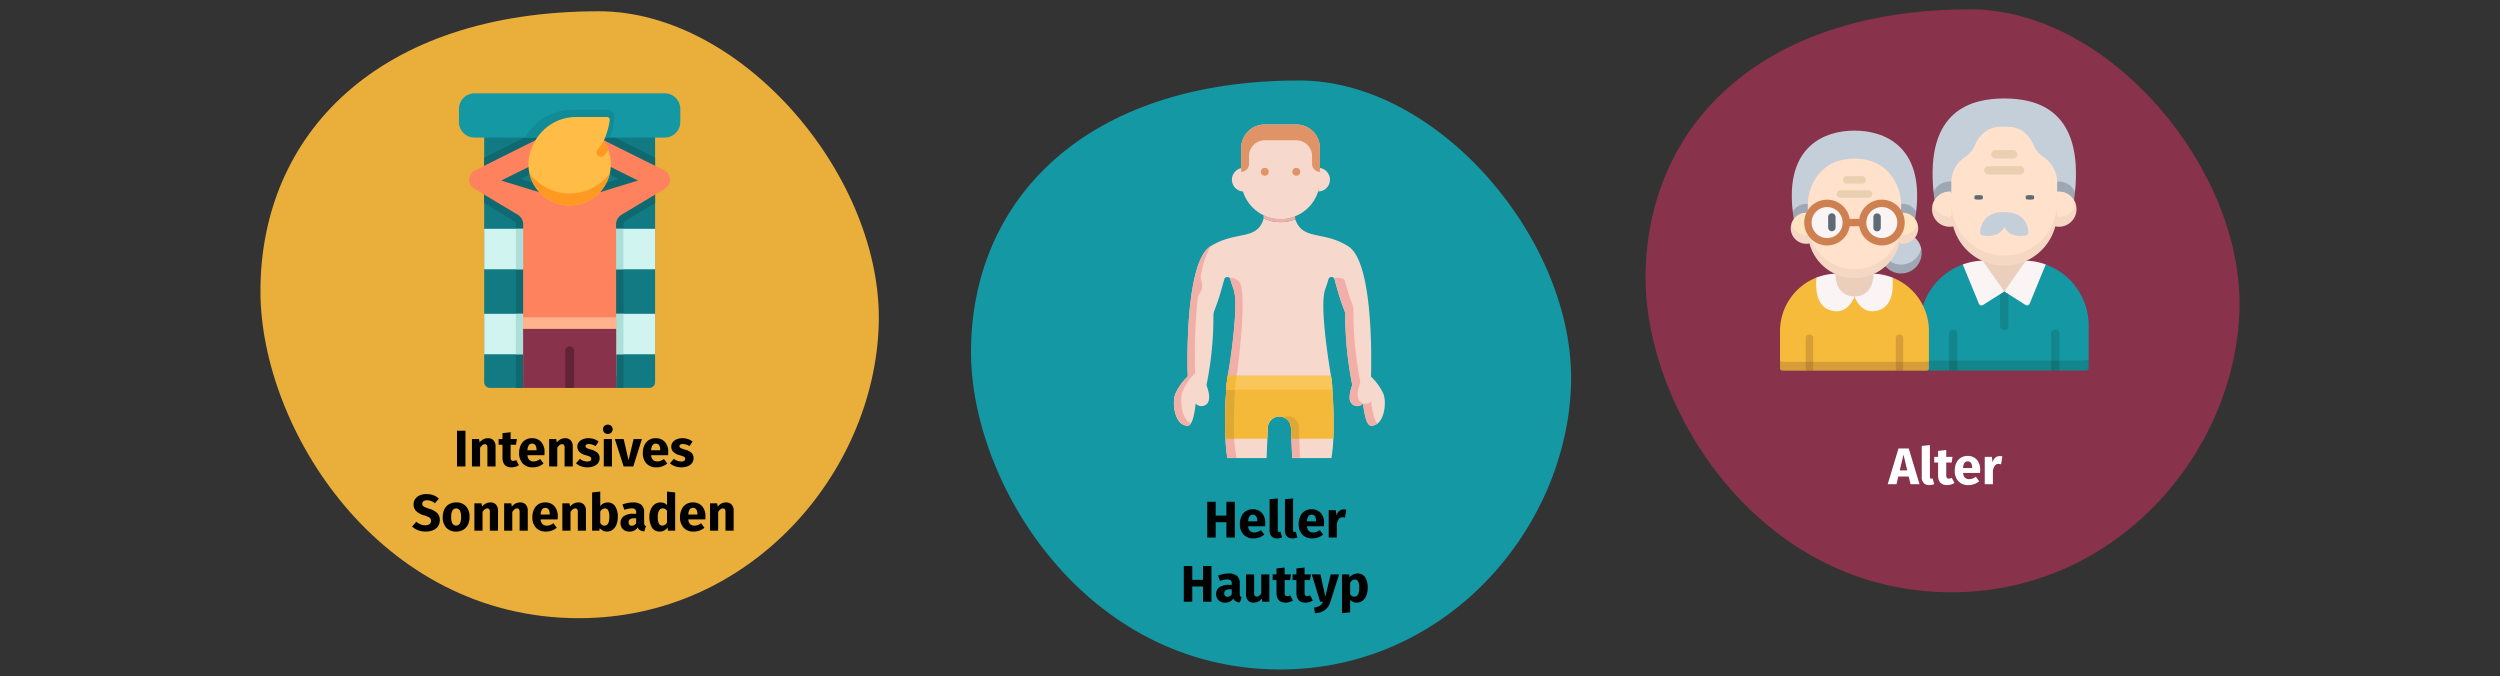 <?xml version="1.0" encoding="UTF-8"?>
<svg xmlns="http://www.w3.org/2000/svg" id="Ebene_1" data-name="Ebene 1" viewBox="0 0 786 212.526">
  <rect x="0" y="0" width="786" height="212.526" fill="#333333" stroke="none"/>
  <defs>
    <style>
      .cls-1 {
        fill: none;
      }

      .cls-2 {
        fill: #1398a4;
      }

      .cls-3 {
        fill: #f7c3b1;
      }

      .cls-4 {
        fill: #f7d8cd;
      }

      .cls-5 {
        fill: #f2afa7;
      }

      .cls-6 {
        fill: #f5b93a;
      }

      .cls-7 {
        fill: #dfa835;
      }

      .cls-8 {
        fill: #fbc659;
      }

      .cls-9 {
        fill: #df9367;
      }

      .cls-10 {
        fill: #88324c;
      }

      .cls-11 {
        fill: #fff;
      }

      .cls-12 {
        fill: #c5cfd9;
      }

      .cls-13 {
        fill: #9ea8b5;
      }

      .cls-14 {
        fill: #ffe1cc;
      }

      .cls-15 {
        fill: #f5d8c4;
      }

      .cls-16 {
        fill: #12868c;
      }

      .cls-17 {
        fill: #ebcfbc;
      }

      .cls-18 {
        fill: #127575;
      }

      .cls-19 {
        fill: #fbf4f4;
      }

      .cls-20 {
        fill: #5e6b76;
      }

      .cls-21 {
        fill: #e8d0b0;
      }

      .cls-22 {
        fill: #f7bb3b;
      }

      .cls-23 {
        fill: #d79d38;
      }

      .cls-24 {
        fill: #ffe4c1;
      }

      .cls-25 {
        fill: #c08735;
      }

      .cls-26 {
        fill: #ce8051;
      }

      .cls-27 {
        fill: #eaae3a;
      }

      .cls-28 {
        fill: #117a83;
      }

      .cls-29 {
        fill: #0f6970;
      }

      .cls-30 {
        fill: #d0f4ef;
      }

      .cls-31 {
        fill: #abe0da;
      }

      .cls-32 {
        fill: #118b96;
      }

      .cls-33 {
        fill: #fe825e;
      }

      .cls-34 {
        fill: #ffb38c;
      }

      .cls-35 {
        fill: #ffbd47;
      }

      .cls-36 {
        fill: #ff9921;
      }

      .cls-37 {
        fill: #612437;
      }
    </style>
  </defs>
  <g>
    <rect class="cls-1" width="786" height="212.526"></rect>
    <g>
      <g>
        <path id="Oval-Copy-4" class="cls-2" d="M402.468,210.477c52.51,0,89.99-44.415,91.461-89.358s-41.39-95.816-85.401-95.816c-67.486,0-103.246,37.661-103.246,85.413C305.281,152.25,341.322,210.477,402.468,210.477Z"></path>
        <g>
          <path d="M385.58,168.998v-4.814h-3.372v4.814H379.55V157.764h2.659v4.345H385.58v-4.345h2.659v11.233Z"></path>
          <path d="M397.755,165.448h-5.333a2.385,2.385,0,0,0,.616,1.524,1.942,1.942,0,0,0,1.346.438,2.791,2.791,0,0,0,1.005-.186,5.196,5.196,0,0,0,1.054-.575l1.054,1.426a5.252,5.252,0,0,1-3.356,1.199,4.115,4.115,0,0,1-3.21-1.232,4.732,4.732,0,0,1-1.119-3.308,5.683,5.683,0,0,1,.47-2.357,3.708,3.708,0,0,1,3.55-2.262,3.731,3.731,0,0,1,2.918,1.167,4.666,4.666,0,0,1,1.054,3.242A7.508,7.508,0,0,1,397.755,165.448Zm-2.464-1.653q-.033-1.978-1.394-1.979a1.211,1.211,0,0,0-1.029.486,3.112,3.112,0,0,0-.446,1.605h2.869Z"></path>
          <path d="M399.789,168.633a2.502,2.502,0,0,1-.625-1.823v-9.84l2.562-.276v10.018q0,.535.438.535a1.078,1.078,0,0,0,.422-.082l.502,1.816a4,4,0,0,1-1.556.291A2.32,2.32,0,0,1,399.789,168.633Z"></path>
          <path d="M404.604,168.633a2.502,2.502,0,0,1-.625-1.823v-9.84l2.562-.276v10.018q0,.535.438.535a1.078,1.078,0,0,0,.422-.082l.502,1.816a4,4,0,0,1-1.556.291A2.32,2.32,0,0,1,404.604,168.633Z"></path>
          <path d="M416.251,165.448h-5.333a2.385,2.385,0,0,0,.616,1.524,1.942,1.942,0,0,0,1.346.438,2.79,2.79,0,0,0,1.005-.186,5.194,5.194,0,0,0,1.054-.575l1.054,1.426a5.252,5.252,0,0,1-3.356,1.199,4.115,4.115,0,0,1-3.21-1.232,4.732,4.732,0,0,1-1.119-3.308,5.683,5.683,0,0,1,.47-2.357,3.708,3.708,0,0,1,3.55-2.262,3.731,3.731,0,0,1,2.918,1.167A4.666,4.666,0,0,1,416.3,164.524,7.486,7.486,0,0,1,416.251,165.448Zm-2.464-1.653q-.033-1.978-1.394-1.979a1.211,1.211,0,0,0-1.029.486,3.111,3.111,0,0,0-.446,1.605h2.869Z"></path>
          <path d="M423.27,160.26l-.405,2.481a3.66,3.66,0,0,0-.778-.114,1.361,1.361,0,0,0-1.159.527,4.096,4.096,0,0,0-.624,1.58v4.264H417.742V160.39h2.237l.211,1.67a3.05,3.05,0,0,1,.883-1.402,1.996,1.996,0,0,1,1.337-.511A3.082,3.082,0,0,1,423.27,160.26Z"></path>
          <path d="M378.221,189.192v-4.814h-3.372v4.814h-2.659V177.958h2.659v4.344h3.372v-4.344H380.88v11.233Z"></path>
          <path d="M389.917,187.409a.836.836,0,0,0,.446.341l-.535,1.67a3.164,3.164,0,0,1-1.297-.35,1.858,1.858,0,0,1-.778-.899,2.878,2.878,0,0,1-2.594,1.297,2.797,2.797,0,0,1-2.042-.745,2.603,2.603,0,0,1-.762-1.945,2.491,2.491,0,0,1,1.038-2.156,5.099,5.099,0,0,1,2.999-.746h.875v-.373a1.351,1.351,0,0,0-.324-1.045,1.739,1.739,0,0,0-1.135-.284,5.199,5.199,0,0,0-1.022.122,10.254,10.254,0,0,0-1.232.332l-.584-1.686a9.92,9.92,0,0,1,1.662-.471,8.539,8.539,0,0,1,1.58-.162,4.01,4.01,0,0,1,2.707.762,2.899,2.899,0,0,1,.859,2.286v3.339A1.423,1.423,0,0,0,389.917,187.409Zm-2.65-.6v-1.524h-.632a2.249,2.249,0,0,0-1.305.309,1.096,1.096,0,0,0-.429.956,1.123,1.123,0,0,0,.267.803.969.969,0,0,0,.738.284A1.511,1.511,0,0,0,387.267,186.809Z"></path>
          <path d="M399.084,189.192h-2.221l-.114-1.086a3,3,0,0,1-2.61,1.361,2.223,2.223,0,0,1-1.792-.713,2.98,2.98,0,0,1-.608-1.994v-6.177h2.562v5.853a1.446,1.446,0,0,0,.203.884.751.751,0,0,0,.624.251,1.657,1.657,0,0,0,1.394-1.005v-5.982h2.562Z"></path>
          <path d="M406.492,188.787a3.672,3.672,0,0,1-1.094.502,4.49,4.49,0,0,1-1.24.179q-2.821-.016-2.821-3.112v-3.988h-1.216v-1.783h1.216V178.72l2.562-.293v2.156h1.978l-.275,1.783h-1.702v3.956a1.459,1.459,0,0,0,.194.858.718.718,0,0,0,.616.26,1.882,1.882,0,0,0,.924-.275Z"></path>
          <path d="M412.749,188.787a3.673,3.673,0,0,1-1.094.502,4.489,4.489,0,0,1-1.24.179q-2.821-.016-2.821-3.112v-3.988h-1.216v-1.783h1.216V178.72l2.562-.293v2.156h1.978l-.275,1.783h-1.702v3.956a1.458,1.458,0,0,0,.194.858.718.718,0,0,0,.616.26,1.881,1.881,0,0,0,.924-.275Z"></path>
          <path d="M418.277,189.208a4.984,4.984,0,0,1-1.694,2.568,5.609,5.609,0,0,1-3.153,1.014l-.275-1.799a4.468,4.468,0,0,0,1.824-.552,2.648,2.648,0,0,0,.948-1.248h-.875l-2.626-8.608h2.723l1.54,6.971,1.686-6.971h2.643Z"></path>
          <path d="M429.203,181.507a6.049,6.049,0,0,1,.794,3.356,6.408,6.408,0,0,1-.413,2.374,3.713,3.713,0,0,1-1.192,1.639,2.92,2.92,0,0,1-1.815.591,2.665,2.665,0,0,1-2.091-.892v3.939l-2.562.275V180.583h2.253l.13.957a3.156,3.156,0,0,1,1.151-.932,3.117,3.117,0,0,1,1.329-.301A2.701,2.701,0,0,1,429.203,181.507Zm-1.864,3.389a4.611,4.611,0,0,0-.34-2.115,1.106,1.106,0,0,0-1.022-.592,1.42,1.42,0,0,0-.818.26,2.31,2.31,0,0,0-.673.745v3.632a1.542,1.542,0,0,0,1.313.762Q427.339,187.587,427.339,184.896Z"></path>
        </g>
        <g>
          <g id="Group-38">
            <g id="abdominoplasty">
              <g id="Group-40">
                <path class="cls-3" d="M397.222,67.569h-.025C397.197,67.435,397.208,67.456,397.222,67.569Z"></path>
                <path class="cls-3" d="M397.23,67.652a.536.536,0,0,0-.007-.083l9.913-.091c.011.025.007.246.022.536a12.453,12.453,0,0,1-9.927-.358Z"></path>
                <path class="cls-4" d="M431.063,133.878c-1.919-.007-2.509-7.02-2.509-7.02a2.393,2.393,0,0,1-3.392.25,2.75,2.75,0,0,1-.84-2.266,11.573,11.573,0,0,1,.84-3.722l-.011-.065a114.948,114.948,0,0,1-2.172-19.388c-.022-1.035-.018-1.857-.007-2.437v-.054c0-1.778-.67-1.195-3.396-11.368a.988.988,0,0,0-1.904-.007c-.261.927-.59,1.959-1.007,3.085-1.803,4.88.898,21.788,1.774,27.237.087.55.156.981.203,1.274.029.199.051.333.054.395.015.163.033.362.051.59q.011.125.022.261c.04.503.09,1.13.138,1.857.12,1.694.25,3.925.33,6.387.007.29.018.583.025.876.011.387.018.775.025,1.162.029,1.691.033,3.454-.015,5.192-.015.431-.025.854-.043,1.267-.007.188-.015.373-.025.557a51.304,51.304,0,0,1-.601,6.079h-12.346l-.38-9.555a3.64,3.64,0,0,0-7.274,0l-.38,9.555H385.876a49.924,49.924,0,0,1-.565-5.612c-.004-.08-.007-.163-.011-.246-.004-.076-.007-.148-.011-.221-.051-1.09-.08-2.208-.098-3.334-.007-.735-.007-1.506-.004-2.295.004-1.083.022-2.154.051-3.197.004-.09.007-.181.007-.268.004-.069.007-.141.007-.214v-.069c.015-.471.033-.945.047-1.412.011-.246.018-.492.029-.735.014-.297.029-.587.04-.873.004-.062.004-.12.007-.181.007-.112.015-.225.018-.333a.384.384,0,0,0,.004-.065c.04-.764.083-1.484.127-2.143.004-.036.007-.072.007-.105a.103.103,0,0,1,.004-.047c.033-.434.061-.84.09-1.22.022-.29.047-.568.072-.84l.011-.076v-.022c.004-.025.004-.051.007-.076,0-.011.004-.022.004-.029.007-.069.015-.138.018-.203l.011-.101c.04-.391.076-.721.112-.981.011-.08.022-.159.033-.232.007-.036.011-.072.018-.105.033-.177.069-.398.116-.662a171.644,171.644,0,0,0,2.368-20.514c.022-.786.029-1.539.015-2.248a14.985,14.985,0,0,0-.597-4.475c-.416-1.126-.746-2.158-1.006-3.085a.985.985,0,0,0-1.901.011c-2.813,10.499-3.432,9.511-3.4,11.513a108.565,108.565,0,0,1-2.191,21.796s1.886,4.482,0,5.988a2.394,2.394,0,0,1-3.392-.25s-.59,7.013-2.506,7.02c-2.99.011-4.279-3.747-4.334-6.912-.004-.217-.004-.427.004-.63a7.749,7.749,0,0,1,.442-2.487,17.653,17.653,0,0,1,3.91-5.456s0-.029-.004-.087c0-.061-.004-.156-.007-.279,0-.033,0-.065-.004-.101-.004-.105-.007-.221-.011-.355-.004-.145-.007-.29-.011-.442-.098-4.413-.228-19.424,2.176-29.829.09-.402.188-.796.29-1.184.051-.192.101-.384.156-.572.051-.192.105-.38.159-.565.065-.225.134-.445.203-.666.156-.496.319-.974.492-1.434.188-.503.388-.985.598-1.437.072-.152.141-.297.213-.442s.145-.282.217-.424A8.174,8.174,0,0,1,380.503,77.5a.483.483,0,0,0,.054-.036c7.824-4.985,14.232-1.745,16.578-8.226a2.326,2.326,0,0,0,.105-.608,12.425,12.425,0,0,0,10.018.311,2.265,2.265,0,0,0,.09.311c2.495,6.426,8.784,3.215,16.629,8.247,8.396,5.391,7.064,40.894,7.064,40.894a17.606,17.606,0,0,1,3.907,5.456C436.078,126.731,435.187,133.893,431.063,133.878Z"></path>
              </g>
              <g id="Group">
                <path id="Path" class="cls-5" d="M371.822,122.978a18.288,18.288,0,0,1,3.926-5.664,191.178,191.178,0,0,1,.77-23.48c.115-1.079,1.135-2.025,1.329-3.072.374-2.022-.533-2.843-.284-4.13a30.035,30.035,0,0,1,3.074-9.307c-7.426,4.685-7.525,32.278-7.199,40.977a17.645,17.645,0,0,0-3.909,5.454c-1.128,2.883-.239,10.043,3.886,10.029a1.24,1.24,0,0,0,.965-.684C371.399,131.699,370.824,125.616,371.822,122.978Z"></path>
                <path id="Path-2" data-name="Path" class="cls-5" d="M431.11,126.103a2.435,2.435,0,0,1-2.545.766c.082.869.718,6.91,2.498,6.916a3.163,3.163,0,0,0,1.961-.654C431.576,131.827,431.11,126.103,431.11,126.103Z"></path>
                <path id="Path-3" data-name="Path" class="cls-5" d="M427.703,126.363c-1.896-1.562,0-6.218,0-6.218a116.569,116.569,0,0,1-2.201-22.639c.033-1.955-.411-.929-2.75-9.466-.133-.486-2.96-1.149-3.206-.402.009.026.021.05.028.078,2.814,10.501,3.432,9.514,3.398,11.513a108.692,108.692,0,0,0,2.191,21.798s-1.887,4.483,0,5.987a2.364,2.364,0,0,0,3.323-.177A2.946,2.946,0,0,1,427.703,126.363Z"></path>
                <path id="Path-4" data-name="Path" class="cls-5" d="M388.751,118.763c.001-.015,3.796-27.368.78-30.323-.948-.929-2.653-1.416-2.79-.91.122.254.282,1.121,1.073,3.261,1.927,5.215-1.331,24.63-1.9,27.899-.379,2.175-1.428,17.159-.038,25.328l2.892-.027c-1.793-8.646-.266-22.299-.017-25.229Z"></path>
                <path id="Path-5" data-name="Path" class="cls-5" d="M402.788,130.917a3.641,3.641,0,0,1,3.089,3.455l.38,9.556h2.456l-.381-9.924A3.654,3.654,0,0,0,402.788,130.917Z"></path>
              </g>
              <path id="Path-6" data-name="Path" class="cls-6" d="M398.46,137.94l.142-3.568a3.645,3.645,0,0,1,7.275,0l.142,3.568H419.201a129.659,129.659,0,0,0-.733-19.817H386.011c-.687,4.035-.996,14.41-.733,19.817Z"></path>
              <path id="Path-7" data-name="Path" class="cls-7" d="M388.766,118.123h-2.755c-.687,4.034-.997,14.388-.733,19.816h2.755A129.714,129.714,0,0,1,388.766,118.123Z"></path>
              <path id="Path-8" data-name="Path" class="cls-7" d="M403.568,131.204a3.607,3.607,0,0,1,2.309,3.167l.142,3.568h2.463l-.145-3.815A3.299,3.299,0,0,0,403.568,131.204Z"></path>
              <path id="Path-9" data-name="Path" class="cls-8" d="M386.011,118.123a29.771,29.771,0,0,0-.446,4.375h33.349a32.326,32.326,0,0,0-.446-4.375Z"></path>
              <path id="Path-10" data-name="Path" class="cls-6" d="M388.837,118.123h-2.826a29.779,29.779,0,0,0-.446,4.375h2.749A26.684,26.684,0,0,1,388.837,118.123Z"></path>
            </g>
          </g>
          <g>
            <path class="cls-4" d="M391.095,60.204V52.771a3.717,3.717,0,1,0,0,7.433Z"></path>
            <path class="cls-4" d="M414.481,60.204V52.771a3.717,3.717,0,0,1,0,7.433Z"></path>
            <path class="cls-4" d="M414.992,46.577v9.909A12.399,12.399,0,0,1,397.23,67.656v-.004a12.414,12.414,0,0,1-6.448-7.462,10.746,10.746,0,0,1-.282-1.068,12.379,12.379,0,0,1-.261-1.886c-.004-.054-.007-.112-.011-.17-.007-.192-.011-.384-.011-.579V46.577a7.432,7.432,0,0,1,7.433-7.433h9.909A7.432,7.432,0,0,1,414.992,46.577Z"></path>
            <path class="cls-5" d="M407.258,68.941a12.425,12.425,0,0,1-10.018-.311,6.437,6.437,0,0,0-.011-.974,12.453,12.453,0,0,0,9.927.358A5.527,5.527,0,0,0,407.258,68.941Z"></path>
            <circle class="cls-9" cx="407.56" cy="54.009" r="1.239"></circle>
            <path class="cls-9" d="M407.56,39.143h-9.911a7.433,7.433,0,0,0-7.433,7.433v7.433a2.478,2.478,0,0,0,2.478-2.478V49.054a4.955,4.955,0,0,1,4.955-4.955H407.56a4.955,4.955,0,0,1,4.955,4.955v2.478a2.478,2.478,0,0,0,2.478,2.478V46.576A7.433,7.433,0,0,0,407.56,39.143Z"></path>
            <circle class="cls-9" cx="397.649" cy="54.009" r="1.239"></circle>
          </g>
        </g>
      </g>
      <g>
        <path id="Oval-Copy-4-2" data-name="Oval-Copy-4" class="cls-10" d="M613.56,186.209c51.971,0,89.066-43.959,90.522-88.441s-40.965-94.832-84.524-94.832c-66.793,0-102.186,37.275-102.186,84.535C517.371,128.58,553.042,186.209,613.56,186.209Z"></path>
        <g>
          <path class="cls-11" d="M600.68,152.237l-.584-2.416h-3.275l-.567,2.416h-2.756l3.388-11.234h3.226L603.5,152.237Zm-3.404-4.345h2.367l-1.183-4.961Z"></path>
          <path class="cls-11" d="M604.822,151.872a2.502,2.502,0,0,1-.625-1.823v-9.84l2.562-.276v10.018q0,.535.438.535a1.093,1.093,0,0,0,.422-.081l.502,1.815a3.998,3.998,0,0,1-1.556.292A2.321,2.321,0,0,1,604.822,151.872Z"></path>
          <path class="cls-11" d="M614.491,151.832a3.693,3.693,0,0,1-1.094.502,4.486,4.486,0,0,1-1.24.179q-2.821-.016-2.821-3.112v-3.988H608.12v-1.783h1.216v-1.864l2.562-.292v2.156h1.978l-.275,1.783h-1.702v3.956a1.46,1.46,0,0,0,.194.858.718.718,0,0,0,.616.26,1.881,1.881,0,0,0,.924-.275Z"></path>
          <path class="cls-11" d="M622.515,148.686h-5.333a2.38,2.38,0,0,0,.616,1.524,1.938,1.938,0,0,0,1.346.438,2.791,2.791,0,0,0,1.005-.186,5.199,5.199,0,0,0,1.054-.575l1.054,1.427a5.257,5.257,0,0,1-3.355,1.199,4.112,4.112,0,0,1-3.21-1.232,4.731,4.731,0,0,1-1.119-3.307,5.687,5.687,0,0,1,.47-2.358,3.708,3.708,0,0,1,3.55-2.262,3.73,3.73,0,0,1,2.918,1.167,4.667,4.667,0,0,1,1.054,3.242A7.508,7.508,0,0,1,622.515,148.686Zm-2.464-1.653q-.033-1.978-1.394-1.978a1.211,1.211,0,0,0-1.029.486,3.109,3.109,0,0,0-.446,1.605h2.869Z"></path>
          <path class="cls-11" d="M629.534,143.499l-.405,2.48a3.647,3.647,0,0,0-.778-.113,1.363,1.363,0,0,0-1.159.526,4.094,4.094,0,0,0-.624,1.581v4.264h-2.562v-8.608h2.237l.211,1.67a3.054,3.054,0,0,1,.883-1.402,1.996,1.996,0,0,1,1.337-.511A3.081,3.081,0,0,1,629.534,143.499Z"></path>
        </g>
        <g>
          <g>
            <g>
              <path class="cls-12" d="M652.382,60.346c2.584-25.752-11.897-29.387-22.239-29.387s-24.822,3.635-22.239,29.387Z"></path>
              <path class="cls-13" d="M612.965,57.056a5.537,5.537,0,0,0-5.061,3.29q.126,1.251.305,2.572h5.328V57.086a5.585,5.585,0,0,0-.573-.029Z"></path>
              <path class="cls-13" d="M652.076,62.919q.18-1.321.305-2.572a5.541,5.541,0,0,0-5.633-3.261v5.833Z"></path>
              <path class="cls-14" d="M612.415,69.7l1.165-1.605,1.46-1.192-1.504-6.655a5.54,5.54,0,0,0-5.879,3.926c0,2.273,2.249,5.526,4.757,5.526Z"></path>
              <path class="cls-15" d="M612.965,68.13a5.538,5.538,0,0,1-5.306-3.956,5.54,5.54,0,0,0,6.435,7.003L615.278,69.7l-1.696-1.605A5.618,5.618,0,0,1,612.965,68.13Z"></path>
              <path class="cls-2" d="M656.673,113.353V102.387a20.468,20.468,0,0,0-13.485-19.24l-26.091,0a20.468,20.468,0,0,0-13.484,19.24v10.966l26.529,1.504Z"></path>
              <path class="cls-16" d="M604.491,116.515h8.286l1.318-1.504,1.318,1.504h29.462l1.318-1.504,1.318,1.504h8.285a.878.878,0,0,0,.878-.878V113.353h-53.06v2.284A.878.878,0,0,0,604.491,116.515Z"></path>
              <path class="cls-16" d="M628.825,89.758v12.689a1.318,1.318,0,1,0,2.635,0V89.758Z"></path>
              <path class="cls-17" d="M630.143,91.636l-4.91-4.854L623.33,81.927h13.626l-1.903,4.854Z"></path>
              <path class="cls-16" d="M615.412,104.917v8.436l-1.318,1.504-1.318-1.504v-8.436a1.318,1.318,0,0,1,2.635,0Z"></path>
              <path class="cls-16" d="M647.509,104.917v8.436l-1.318,1.504-1.318-1.504v-8.436a1.318,1.318,0,0,1,2.635,0Z"></path>
              <path class="cls-18" d="M612.777,113.353h2.635v3.162h-2.635Z"></path>
              <path class="cls-18" d="M644.874,113.353h2.635v3.162h-2.635Z"></path>
              <path class="cls-19" d="M617.097,83.148l5.071,12.333a.878.878,0,0,0,1.284.407l6.691-4.252L623.34,81.942A20.383,20.383,0,0,0,617.097,83.148Z"></path>
              <path class="cls-19" d="M636.945,81.942l-6.803,9.694,6.691,4.252a.878.878,0,0,0,1.284-.407l5.071-12.333a20.395,20.395,0,0,0-6.242-1.206Z"></path>
              <path class="cls-14" d="M647.869,69.7l-1.165-1.605-1.46-1.192,1.504-6.655a5.54,5.54,0,0,1,5.879,3.926c0,2.273-2.249,5.526-4.757,5.526Z"></path>
              <path class="cls-15" d="M647.32,68.13a5.538,5.538,0,0,0,5.306-3.956,5.54,5.54,0,0,1-6.435,7.003L645.008,69.7l1.696-1.605A5.618,5.618,0,0,0,647.32,68.13Z"></path>
              <path class="cls-14" d="M630.142,82.004A16.605,16.605,0,0,0,646.747,65.399V57.164a9.308,9.308,0,0,0-4.486-7.911,8.688,8.688,0,0,1-2.993-3.844c-2.613-5.426-6.349-5.585-9.126-5.585s-6.513.158-9.127,5.585a8.687,8.687,0,0,1-2.992,3.844,9.309,9.309,0,0,0-4.486,7.911v8.235a16.605,16.605,0,0,0,16.605,16.605h-.001Z"></path>
              <path class="cls-15" d="M630.143,80.346h0a16.605,16.605,0,0,1-16.605-16.605v3.162a16.605,16.605,0,1,0,33.21,0V63.741a16.606,16.606,0,0,1-16.605,16.605Z"></path>
              <path class="cls-12" d="M630.142,71.41c1.672,3.208,5.377,2.881,6.893,2.592a.834.834,0,0,0,.68-.845c-.06-1.797-.859-6.486-7.572-6.486s-7.512,4.689-7.572,6.486a.833.833,0,0,0,.68.845c1.516.289,5.22.616,6.893-2.592Z"></path>
            </g>
            <g>
              <path class="cls-20" d="M623.401,62.474V61.637c0-.164-.591-.296-1.32-.296s-1.32.133-1.32.296v.837c0,.164.591.296,1.32.296S623.401,62.637,623.401,62.474Z"></path>
              <path class="cls-20" d="M638.205,62.77c.729,0,1.32-.133,1.32-.296V61.637c0-.164-.591-.296-1.32-.296s-1.32.133-1.32.296v.837C636.885,62.637,637.476,62.77,638.205,62.77Z"></path>
              <g>
                <path class="cls-21" d="M625.161,54.874h9.965a1.32,1.32,0,1,0,0-2.64h-9.965a1.32,1.32,0,0,0,0,2.64Z"></path>
                <path class="cls-21" d="M627.361,49.846h5.565a1.32,1.32,0,0,0,0-2.64h-5.565a1.32,1.32,0,0,0,0,2.64Z"></path>
              </g>
            </g>
          </g>
          <g>
            <g>
              <path class="cls-22" d="M606.45,113.752v-9.674A18.056,18.056,0,0,0,594.994,87.271l-23.898,0a18.056,18.056,0,0,0-11.455,16.807v9.674l23.404,1.327Z"></path>
              <path class="cls-23" d="M560.415,116.542h7.31l1.162-1.327,1.162,1.327h25.991l1.162-1.327,1.162,1.327h7.31a.775.775,0,0,0,.775-.775v-2.015H559.64v2.015a.775.775,0,0,0,.775.775Z"></path>
              <path class="cls-19" d="M590.537,97.573c4.381-1.303,4.82-6.392,4.457-10.302a17.976,17.976,0,0,0-5.938-1.23l-6.011,7.157s1.925,6.03,7.493,4.375Z"></path>
              <path class="cls-19" d="M575.552,97.573c-4.381-1.303-4.82-6.392-4.456-10.302a17.974,17.974,0,0,1,5.938-1.23l6.011,7.157S581.12,99.229,575.552,97.573Z"></path>
              <path class="cls-17" d="M589.055,86.028s.276,7.17-6.01,7.17-6.01-7.17-6.01-7.17Z"></path>
              <path class="cls-12" d="M602.446,66.556c2.463-20.813-10.259-25.492-19.401-25.492s-21.864,4.679-19.401,25.492Z"></path>
              <path class="cls-13" d="M567.891,64.087a4.882,4.882,0,0,0-4.245,2.469c.088.745.194,1.509.322,2.296h4.428V64.113A4.928,4.928,0,0,0,567.891,64.087Z"></path>
              <path class="cls-13" d="M602.123,68.851c.128-.787.234-1.551.322-2.296A4.882,4.882,0,0,0,598.2,64.087a4.933,4.933,0,0,0-.505.026v4.739Z"></path>
              <path class="cls-12" d="M594.258,82.197s.334,2.316,3.436,2.316c3.098,0,6.293-3.483,6.324-6.41a6.47,6.47,0,0,0-1.943-3.371l-4.872,1.812-2.365,2.75-.58,2.903Z"></path>
              <path class="cls-13" d="M597.694,83.186a6.437,6.437,0,0,1-3.436-.989l-2.025.772.547.747a6.476,6.476,0,0,0,11.238-5.613,6.477,6.477,0,0,1-6.324,5.083Z"></path>
              <path class="cls-24" d="M563.209,70.367c0,2.037,2.469,4.817,4.681,4.817l.544-1.358,1.774-2.235-1.813-4.688a4.887,4.887,0,0,0-5.186,3.464Z"></path>
              <path class="cls-15" d="M567.891,73.856a4.886,4.886,0,0,1-4.681-3.49,4.887,4.887,0,0,0,5.677,6.178l1.038-1.338-1.491-1.38A4.926,4.926,0,0,1,567.891,73.856Z"></path>
              <path class="cls-24" d="M602.881,70.367c0,2.037-2.469,4.817-4.681,4.817l-.543-1.358-1.774-2.235,1.813-4.688a4.887,4.887,0,0,1,5.186,3.464Z"></path>
              <path class="cls-15" d="M598.2,73.856a4.886,4.886,0,0,0,4.681-3.49,4.887,4.887,0,0,1-5.677,6.178l-1.038-1.338,1.491-1.38A4.923,4.923,0,0,0,598.2,73.856Z"></path>
              <path class="cls-14" d="M583.044,86.096a14.649,14.649,0,0,0,14.649-14.649V64.242c0-5.1-3.416-14.364-14.649-14.364s-14.649,9.264-14.649,14.364v7.205A14.649,14.649,0,0,0,583.045,86.096Z"></path>
              <path class="cls-15" d="M583.045,84.633h0a14.65,14.65,0,0,1-14.649-14.649v2.79a14.649,14.649,0,1,0,29.298,0v-2.79a14.65,14.65,0,0,1-14.649,14.649Z"></path>
              <circle class="cls-19" cx="574.444" cy="69.987" r="6.03"></circle>
              <circle class="cls-19" cx="591.66" cy="69.961" r="6.032"></circle>
              <g>
                <path class="cls-23" d="M570.05,106.31v7.476l-1.162,1.327-1.162-1.327V106.31a1.162,1.162,0,0,1,2.325,0Z"></path>
                <path class="cls-23" d="M598.365,106.31v7.442l-1.162,1.327-1.163-1.327V106.31a1.162,1.162,0,0,1,2.325,0Z"></path>
              </g>
              <g>
                <path class="cls-25" d="M567.725,113.752H570.05v2.79h-2.325Z"></path>
                <path class="cls-25" d="M596.041,113.752h2.325v2.79h-2.325Z"></path>
              </g>
            </g>
            <g>
              <path class="cls-20" d="M575.933,72.705a1.165,1.165,0,0,0,1.165-1.165V68.25a1.165,1.165,0,1,0-2.329,0V71.54A1.164,1.164,0,0,0,575.933,72.705Z"></path>
              <path class="cls-20" d="M590.158,67.085a1.165,1.165,0,0,0-1.165,1.165v3.29a1.165,1.165,0,1,0,2.329,0V68.25A1.165,1.165,0,0,0,590.158,67.085Z"></path>
              <g>
                <path class="cls-21" d="M578.65,62.162h8.791a1.165,1.165,0,1,0,0-2.329H578.65a1.165,1.165,0,1,0,0,2.329Z"></path>
                <path class="cls-21" d="M580.591,57.727H585.5a1.165,1.165,0,0,0,0-2.329h-4.909a1.165,1.165,0,0,0,0,2.329Z"></path>
              </g>
            </g>
            <path class="cls-26" d="M591.646,62.779a7.204,7.204,0,0,0-7.098,6.031h-3.005a7.193,7.193,0,1,0,0,2.325h3.005a7.193,7.193,0,1,0,7.098-8.356ZM574.445,74.841a4.869,4.869,0,1,1,4.869-4.869,4.874,4.874,0,0,1-4.869,4.869Zm17.201,0a4.869,4.869,0,1,1,4.869-4.869A4.874,4.874,0,0,1,591.646,74.841Z"></path>
          </g>
        </g>
      </g>
      <g>
        <path id="Oval-Copy-4-3" data-name="Oval-Copy-4" class="cls-27" d="M182.026,194.354c54.108,0,92.729-45.767,94.245-92.078S233.621,3.544,188.27,3.544c-69.54,0-106.389,38.808-106.389,88.012C81.882,134.355,119.019,194.354,182.026,194.354Z"></path>
        <g>
          <path d="M146.337,135.423v11.234h-2.659V135.423Z"></path>
          <path d="M155.172,138.455a2.704,2.704,0,0,1,.632,1.912v6.291h-2.562v-5.853a1.477,1.477,0,0,0-.203-.899.734.734,0,0,0-.608-.252q-.778,0-1.491,1.119v5.885h-2.562v-8.608h2.237l.178,1.021a3.893,3.893,0,0,1,1.191-.973,3.148,3.148,0,0,1,1.435-.323A2.27,2.27,0,0,1,155.172,138.455Z"></path>
          <path d="M163.132,146.251a3.67,3.67,0,0,1-1.094.503,4.525,4.525,0,0,1-1.24.179q-2.82-.018-2.821-3.113v-3.987h-1.216v-1.783h1.216v-1.864l2.562-.292v2.156h1.978l-.275,1.783h-1.702v3.956a1.46,1.46,0,0,0,.194.858.72.72,0,0,0,.616.259,1.871,1.871,0,0,0,.924-.275Z"></path>
          <path d="M171.155,143.107h-5.333a2.375,2.375,0,0,0,.616,1.523,1.933,1.933,0,0,0,1.346.438,2.789,2.789,0,0,0,1.005-.185,5.207,5.207,0,0,0,1.054-.576l1.054,1.428a5.263,5.263,0,0,1-3.356,1.199,4.112,4.112,0,0,1-3.21-1.232,4.732,4.732,0,0,1-1.119-3.307,5.696,5.696,0,0,1,.47-2.359,3.709,3.709,0,0,1,3.55-2.261,3.731,3.731,0,0,1,2.918,1.167,4.665,4.665,0,0,1,1.054,3.242A7.518,7.518,0,0,1,171.155,143.107Zm-2.464-1.653q-.033-1.977-1.394-1.978a1.211,1.211,0,0,0-1.029.486,3.11,3.11,0,0,0-.446,1.605h2.869Z"></path>
          <path d="M179.439,138.455a2.704,2.704,0,0,1,.632,1.912v6.291H177.51v-5.853a1.478,1.478,0,0,0-.203-.899.734.734,0,0,0-.608-.252q-.778,0-1.491,1.119v5.885h-2.562v-8.608h2.237l.178,1.021a3.893,3.893,0,0,1,1.191-.973,3.147,3.147,0,0,1,1.435-.323A2.27,2.27,0,0,1,179.439,138.455Z"></path>
          <path d="M186.766,138.049a4.573,4.573,0,0,1,1.427.778l-.94,1.442a3.954,3.954,0,0,0-2.123-.665,1.433,1.433,0,0,0-.77.171.536.536,0,0,0-.268.477.623.623,0,0,0,.121.398,1.316,1.316,0,0,0,.495.316,10.654,10.654,0,0,0,1.151.39,4.83,4.83,0,0,1,2.002,1.013,2.266,2.266,0,0,1,.657,1.726,2.386,2.386,0,0,1-.502,1.517,3.166,3.166,0,0,1-1.378.981,5.316,5.316,0,0,1-1.945.341,5.825,5.825,0,0,1-2.019-.341,4.636,4.636,0,0,1-1.581-.94l1.249-1.395a3.67,3.67,0,0,0,2.286.844,1.701,1.701,0,0,0,.916-.211.671.671,0,0,0,.332-.6.817.817,0,0,0-.129-.486,1.168,1.168,0,0,0-.503-.332,11.166,11.166,0,0,0-1.183-.381,4.218,4.218,0,0,1-1.913-1.038,2.305,2.305,0,0,1-.632-1.653,2.221,2.221,0,0,1,.43-1.338,2.908,2.908,0,0,1,1.232-.939,4.625,4.625,0,0,1,1.857-.349A5.36,5.36,0,0,1,186.766,138.049Z"></path>
          <path d="M192.189,133.923a1.488,1.488,0,0,1,0,2.092,1.515,1.515,0,0,1-1.094.413,1.485,1.485,0,0,1-1.086-.413,1.507,1.507,0,0,1,0-2.092,1.485,1.485,0,0,1,1.086-.413A1.515,1.515,0,0,1,192.189,133.923Zm.203,4.126v8.608H189.83v-8.608Z"></path>
          <path d="M201.81,138.049l-2.708,8.608h-3.031l-2.772-8.608h2.788l1.524,6.663,1.589-6.663Z"></path>
          <path d="M210.045,143.107h-5.333a2.374,2.374,0,0,0,.616,1.523,1.933,1.933,0,0,0,1.346.438,2.79,2.79,0,0,0,1.005-.185,5.207,5.207,0,0,0,1.054-.576l1.054,1.428a5.263,5.263,0,0,1-3.356,1.199,4.112,4.112,0,0,1-3.21-1.232,4.732,4.732,0,0,1-1.119-3.307,5.697,5.697,0,0,1,.47-2.359,3.709,3.709,0,0,1,3.55-2.261,3.731,3.731,0,0,1,2.918,1.167,4.665,4.665,0,0,1,1.054,3.242A7.52,7.52,0,0,1,210.045,143.107Zm-2.464-1.653q-.033-1.977-1.394-1.978a1.211,1.211,0,0,0-1.029.486,3.109,3.109,0,0,0-.446,1.605h2.869Z"></path>
          <path d="M216.302,138.049a4.575,4.575,0,0,1,1.427.778l-.941,1.442a3.953,3.953,0,0,0-2.123-.665,1.432,1.432,0,0,0-.77.171.536.536,0,0,0-.268.477.622.622,0,0,0,.122.398,1.314,1.314,0,0,0,.495.316,10.662,10.662,0,0,0,1.151.39,4.83,4.83,0,0,1,2.002,1.013,2.266,2.266,0,0,1,.657,1.726,2.386,2.386,0,0,1-.502,1.517,3.166,3.166,0,0,1-1.378.981,5.316,5.316,0,0,1-1.945.341,5.824,5.824,0,0,1-2.018-.341,4.635,4.635,0,0,1-1.581-.94l1.248-1.395a3.67,3.67,0,0,0,2.286.844,1.702,1.702,0,0,0,.916-.211.67.67,0,0,0,.332-.6.816.816,0,0,0-.129-.486,1.168,1.168,0,0,0-.503-.332,11.174,11.174,0,0,0-1.183-.381,4.219,4.219,0,0,1-1.913-1.038A2.305,2.305,0,0,1,211.05,140.4a2.22,2.22,0,0,1,.43-1.338,2.907,2.907,0,0,1,1.232-.939,4.624,4.624,0,0,1,1.856-.349A5.36,5.36,0,0,1,216.302,138.049Z"></path>
          <path d="M136.27,155.698a5.035,5.035,0,0,1,1.694,1.086l-1.232,1.442a3.825,3.825,0,0,0-2.464-.939,1.89,1.89,0,0,0-1.103.283.938.938,0,0,0-.405.818.979.979,0,0,0,.179.608,1.658,1.658,0,0,0,.632.446,12.858,12.858,0,0,0,1.362.502,6.317,6.317,0,0,1,2.529,1.353,3.063,3.063,0,0,1,.81,2.277,3.27,3.27,0,0,1-.535,1.857,3.495,3.495,0,0,1-1.54,1.248,5.834,5.834,0,0,1-2.383.446,6.372,6.372,0,0,1-2.439-.438,5.822,5.822,0,0,1-1.824-1.168l1.345-1.475a4.855,4.855,0,0,0,1.337.826,4.003,4.003,0,0,0,1.5.275,2.104,2.104,0,0,0,1.305-.364,1.202,1.202,0,0,0,.478-1.013,1.301,1.301,0,0,0-.178-.705,1.552,1.552,0,0,0-.616-.512,8.44,8.44,0,0,0-1.265-.486,6.084,6.084,0,0,1-2.65-1.394,3.133,3.133,0,0,1-.268-3.802,3.322,3.322,0,0,1,1.443-1.135,5.25,5.25,0,0,1,2.091-.397A6.148,6.148,0,0,1,136.27,155.698Z"></path>
          <path d="M146.507,159.175a4.785,4.785,0,0,1,1.118,3.379,5.357,5.357,0,0,1-.51,2.408,3.762,3.762,0,0,1-1.459,1.596,4.287,4.287,0,0,1-2.246.568,4.015,4.015,0,0,1-3.088-1.208,4.764,4.764,0,0,1-1.127-3.38,5.359,5.359,0,0,1,.511-2.407,3.765,3.765,0,0,1,1.459-1.597,4.285,4.285,0,0,1,2.245-.567A4.012,4.012,0,0,1,146.507,159.175Zm-4.264,1.328a4.122,4.122,0,0,0-.389,2.035,4.226,4.226,0,0,0,.381,2.059,1.378,1.378,0,0,0,2.343-.008,4.114,4.114,0,0,0,.389-2.035,4.228,4.228,0,0,0-.381-2.059,1.377,1.377,0,0,0-2.342.008Z"></path>
          <path d="M155.942,158.648a2.704,2.704,0,0,1,.632,1.912v6.291h-2.562v-5.853a1.476,1.476,0,0,0-.203-.899.734.734,0,0,0-.608-.252q-.778,0-1.491,1.119v5.885h-2.562v-8.608h2.237l.178,1.02a3.896,3.896,0,0,1,1.191-.973,3.147,3.147,0,0,1,1.435-.323A2.27,2.27,0,0,1,155.942,158.648Z"></path>
          <path d="M165.295,158.648a2.704,2.704,0,0,1,.632,1.912v6.291H163.366v-5.853a1.476,1.476,0,0,0-.203-.899.734.734,0,0,0-.608-.252q-.778,0-1.491,1.119v5.885h-2.562v-8.608H160.74l.178,1.02a3.896,3.896,0,0,1,1.191-.973,3.147,3.147,0,0,1,1.435-.323A2.27,2.27,0,0,1,165.295,158.648Z"></path>
          <path d="M175.313,163.3H169.98a2.375,2.375,0,0,0,.616,1.524,1.933,1.933,0,0,0,1.346.438,2.789,2.789,0,0,0,1.005-.186A5.203,5.203,0,0,0,174,164.5l1.054,1.428a5.263,5.263,0,0,1-3.356,1.199,4.112,4.112,0,0,1-3.21-1.232,4.733,4.733,0,0,1-1.119-3.307,5.695,5.695,0,0,1,.47-2.359,3.709,3.709,0,0,1,3.55-2.261,3.731,3.731,0,0,1,2.918,1.167,4.666,4.666,0,0,1,1.054,3.242A7.496,7.496,0,0,1,175.313,163.3Zm-2.464-1.653q-.033-1.978-1.394-1.978a1.211,1.211,0,0,0-1.029.486,3.11,3.11,0,0,0-.446,1.605h2.869Z"></path>
          <path d="M183.597,158.648a2.704,2.704,0,0,1,.632,1.912v6.291h-2.562v-5.853a1.476,1.476,0,0,0-.203-.899.734.734,0,0,0-.608-.252q-.778,0-1.491,1.119v5.885h-2.562v-8.608h2.237l.178,1.02a3.894,3.894,0,0,1,1.191-.973,3.146,3.146,0,0,1,1.435-.323A2.27,2.27,0,0,1,183.597,158.648Z"></path>
          <path d="M193.405,159.175a5.931,5.931,0,0,1,.827,3.379,6.348,6.348,0,0,1-.414,2.367,3.688,3.688,0,0,1-1.183,1.621,2.937,2.937,0,0,1-1.824.584,2.775,2.775,0,0,1-1.272-.292,2.889,2.889,0,0,1-.981-.81l-.13.827h-2.27V154.822l2.562-.275v4.572a2.74,2.74,0,0,1,.997-.844,2.884,2.884,0,0,1,1.321-.308A2.696,2.696,0,0,1,193.405,159.175Zm-1.832,3.379a4.429,4.429,0,0,0-.356-2.123,1.146,1.146,0,0,0-1.038-.584,1.719,1.719,0,0,0-1.459,1.006v3.582a1.865,1.865,0,0,0,.592.607,1.385,1.385,0,0,0,.754.219Q191.572,165.261,191.572,162.554Z"></path>
          <path d="M202.653,165.068a.834.834,0,0,0,.446.34l-.535,1.67a3.162,3.162,0,0,1-1.297-.349,1.861,1.861,0,0,1-.778-.899,2.878,2.878,0,0,1-2.594,1.297,2.794,2.794,0,0,1-2.042-.746,2.6,2.6,0,0,1-.762-1.945,2.493,2.493,0,0,1,1.038-2.156,5.105,5.105,0,0,1,2.999-.746h.875v-.372a1.354,1.354,0,0,0-.324-1.046,1.739,1.739,0,0,0-1.135-.283,5.266,5.266,0,0,0-1.022.121,10.647,10.647,0,0,0-1.232.332l-.584-1.685a10.006,10.006,0,0,1,1.662-.471,8.534,8.534,0,0,1,1.581-.161,4.01,4.01,0,0,1,2.707.762,2.899,2.899,0,0,1,.859,2.286v3.339A1.425,1.425,0,0,0,202.653,165.068Zm-2.65-.6v-1.524H199.37a2.25,2.25,0,0,0-1.305.308,1.098,1.098,0,0,0-.429.957,1.127,1.127,0,0,0,.267.803.968.968,0,0,0,.738.283A1.509,1.509,0,0,0,200.002,164.468Z"></path>
          <path d="M212.274,154.822v12.029h-2.269l-.13-1.006a2.853,2.853,0,0,1-2.448,1.281,2.76,2.76,0,0,1-2.44-1.232,6.926,6.926,0,0,1-.397-5.723,3.746,3.746,0,0,1,1.24-1.621,3.049,3.049,0,0,1,1.84-.583,2.774,2.774,0,0,1,2.042.81v-4.231Zm-2.562,9.451V160.56a2.317,2.317,0,0,0-.624-.551,1.442,1.442,0,0,0-.722-.178,1.288,1.288,0,0,0-1.135.664,3.899,3.899,0,0,0-.421,2.043,4.35,4.35,0,0,0,.365,2.107,1.156,1.156,0,0,0,1.046.6A1.74,1.74,0,0,0,209.712,164.273Z"></path>
          <path d="M221.74,163.3h-5.333a2.375,2.375,0,0,0,.616,1.524,1.933,1.933,0,0,0,1.346.438,2.79,2.79,0,0,0,1.005-.186,5.202,5.202,0,0,0,1.054-.576l1.054,1.428a5.263,5.263,0,0,1-3.356,1.199,4.112,4.112,0,0,1-3.21-1.232,4.733,4.733,0,0,1-1.119-3.307,5.696,5.696,0,0,1,.47-2.359,3.709,3.709,0,0,1,3.55-2.261,3.731,3.731,0,0,1,2.918,1.167,4.665,4.665,0,0,1,1.054,3.242A7.518,7.518,0,0,1,221.74,163.3Zm-2.464-1.653q-.033-1.978-1.394-1.978a1.211,1.211,0,0,0-1.029.486,3.109,3.109,0,0,0-.446,1.605h2.869Z"></path>
          <path d="M230.024,158.648a2.704,2.704,0,0,1,.632,1.912v6.291h-2.562v-5.853a1.477,1.477,0,0,0-.203-.899.734.734,0,0,0-.608-.252q-.778,0-1.491,1.119v5.885h-2.562v-8.608h2.237l.178,1.02a3.896,3.896,0,0,1,1.191-.973,3.147,3.147,0,0,1,1.435-.323A2.27,2.27,0,0,1,230.024,158.648Z"></path>
        </g>
        <g>
          <path class="cls-28" d="M205.96,38.308v81.838a1.809,1.809,0,0,1-1.809,1.809h-50.112a1.809,1.809,0,0,1-1.809-1.809V38.308Z"></path>
          <path class="cls-29" d="M196.015,121.955v-.002c-.002-.478-.025-48.021-.033-51.428a1.215,1.215,0,0,1,.592-1.048l9.386-5.63V49.572l-11.592-5.771-1.423-.709-1.947-.97a5.601,5.601,0,0,0-2.475-.583,5.559,5.559,0,0,0-2.479,10.535l7.688,3.828.722.358-.922.284H193.53l-8.156,2.501H172.817l-8.156-2.501h-.002l-.922-.284.722-.358,7.688-3.828a5.558,5.558,0,1,0-4.952-9.952l-.429.214h-.002L152.23,49.572v14.274l9.384,5.63a1.214,1.214,0,0,1,.595,1.05c-.008,3.405-.031,50.948-.033,51.426v.002Z"></path>
          <path class="cls-30" d="M152.23,98.663h53.73v12.718H152.23Z"></path>
          <path class="cls-30" d="M152.23,71.941h53.73V84.659H152.23Z"></path>
          <path class="cls-31" d="M196.008,111.381H162.183c.004-3.758.006-8.185.008-12.718H196.002C196.004,103.196,196.006,107.623,196.008,111.381Z"></path>
          <path class="cls-31" d="M195.993,84.659H162.198c.004-5.641.007-10.365.007-12.718h33.78C195.986,74.293,195.991,79.017,195.993,84.659Z"></path>
          <path class="cls-2" d="M213.888,34.244v4.104a4.905,4.905,0,0,1-4.906,4.904h-59.774a4.905,4.905,0,0,1-4.906-4.904V34.244a4.905,4.905,0,0,1,4.906-4.904h59.774A4.905,4.905,0,0,1,213.888,34.244Z"></path>
          <path class="cls-32" d="M193.064,36.778a17.097,17.097,0,0,1-1.273,6.474h-26.665a17.042,17.042,0,0,1,14.943-8.76h10.708A2.289,2.289,0,0,1,193.064,36.778Z"></path>
          <path class="cls-33" d="M210.676,56.371a3.273,3.273,0,0,0-1.812-2.8l-15.514-7.724L189.978,44.17a3.271,3.271,0,1,0-2.915,5.858l7.353,3.66,6.186,3.078-8.474,2.599-6.412,1.966H172.474l-6.412-1.966-8.474-2.599,6.186-3.078,7.353-3.66a3.271,3.271,0,1,0-2.915-5.858l-3.372,1.677-15.514,7.724a3.27,3.27,0,0,0-.225,5.733l13.69,8.213a3.502,3.502,0,0,1,1.703,3.015c-.007,3.442-.031,51.423-.031,51.423h29.265s-.024-47.981-.031-51.423a3.504,3.504,0,0,1,1.703-3.015l13.69-8.213A3.273,3.273,0,0,0,210.676,56.371Z"></path>
          <path class="cls-34" d="M164.467,99.766h29.256v18.553h-29.256Z"></path>
          <path class="cls-10" d="M164.467,103.402h29.256v18.553h-29.256Z"></path>
          <path class="cls-35" d="M189.795,44.342A23.628,23.628,0,0,0,191.696,37.84a.905.905,0,0,0-.891-1.061h-9.644a14.841,14.841,0,0,0-13.76,9.286,12.957,12.957,0,1,0,22.394-1.723Z"></path>
          <path class="cls-36" d="M191.755,54.401a12.956,12.956,0,0,1-25.32,0,15.69,15.69,0,0,0,25.32,0Z"></path>
          <path class="cls-36" d="M191.262,47.188a15.486,15.486,0,0,1-1.309,1.67,1.398,1.398,0,0,1-2.074-1.875,19.257,19.257,0,0,0,1.92-2.637A12.914,12.914,0,0,1,191.262,47.188Z"></path>
          <path class="cls-37" d="M180.493,110.258v11.697h-2.795V110.258a1.398,1.398,0,0,1,2.795,0Z"></path>
        </g>
      </g>
    </g>
  </g>
</svg>
